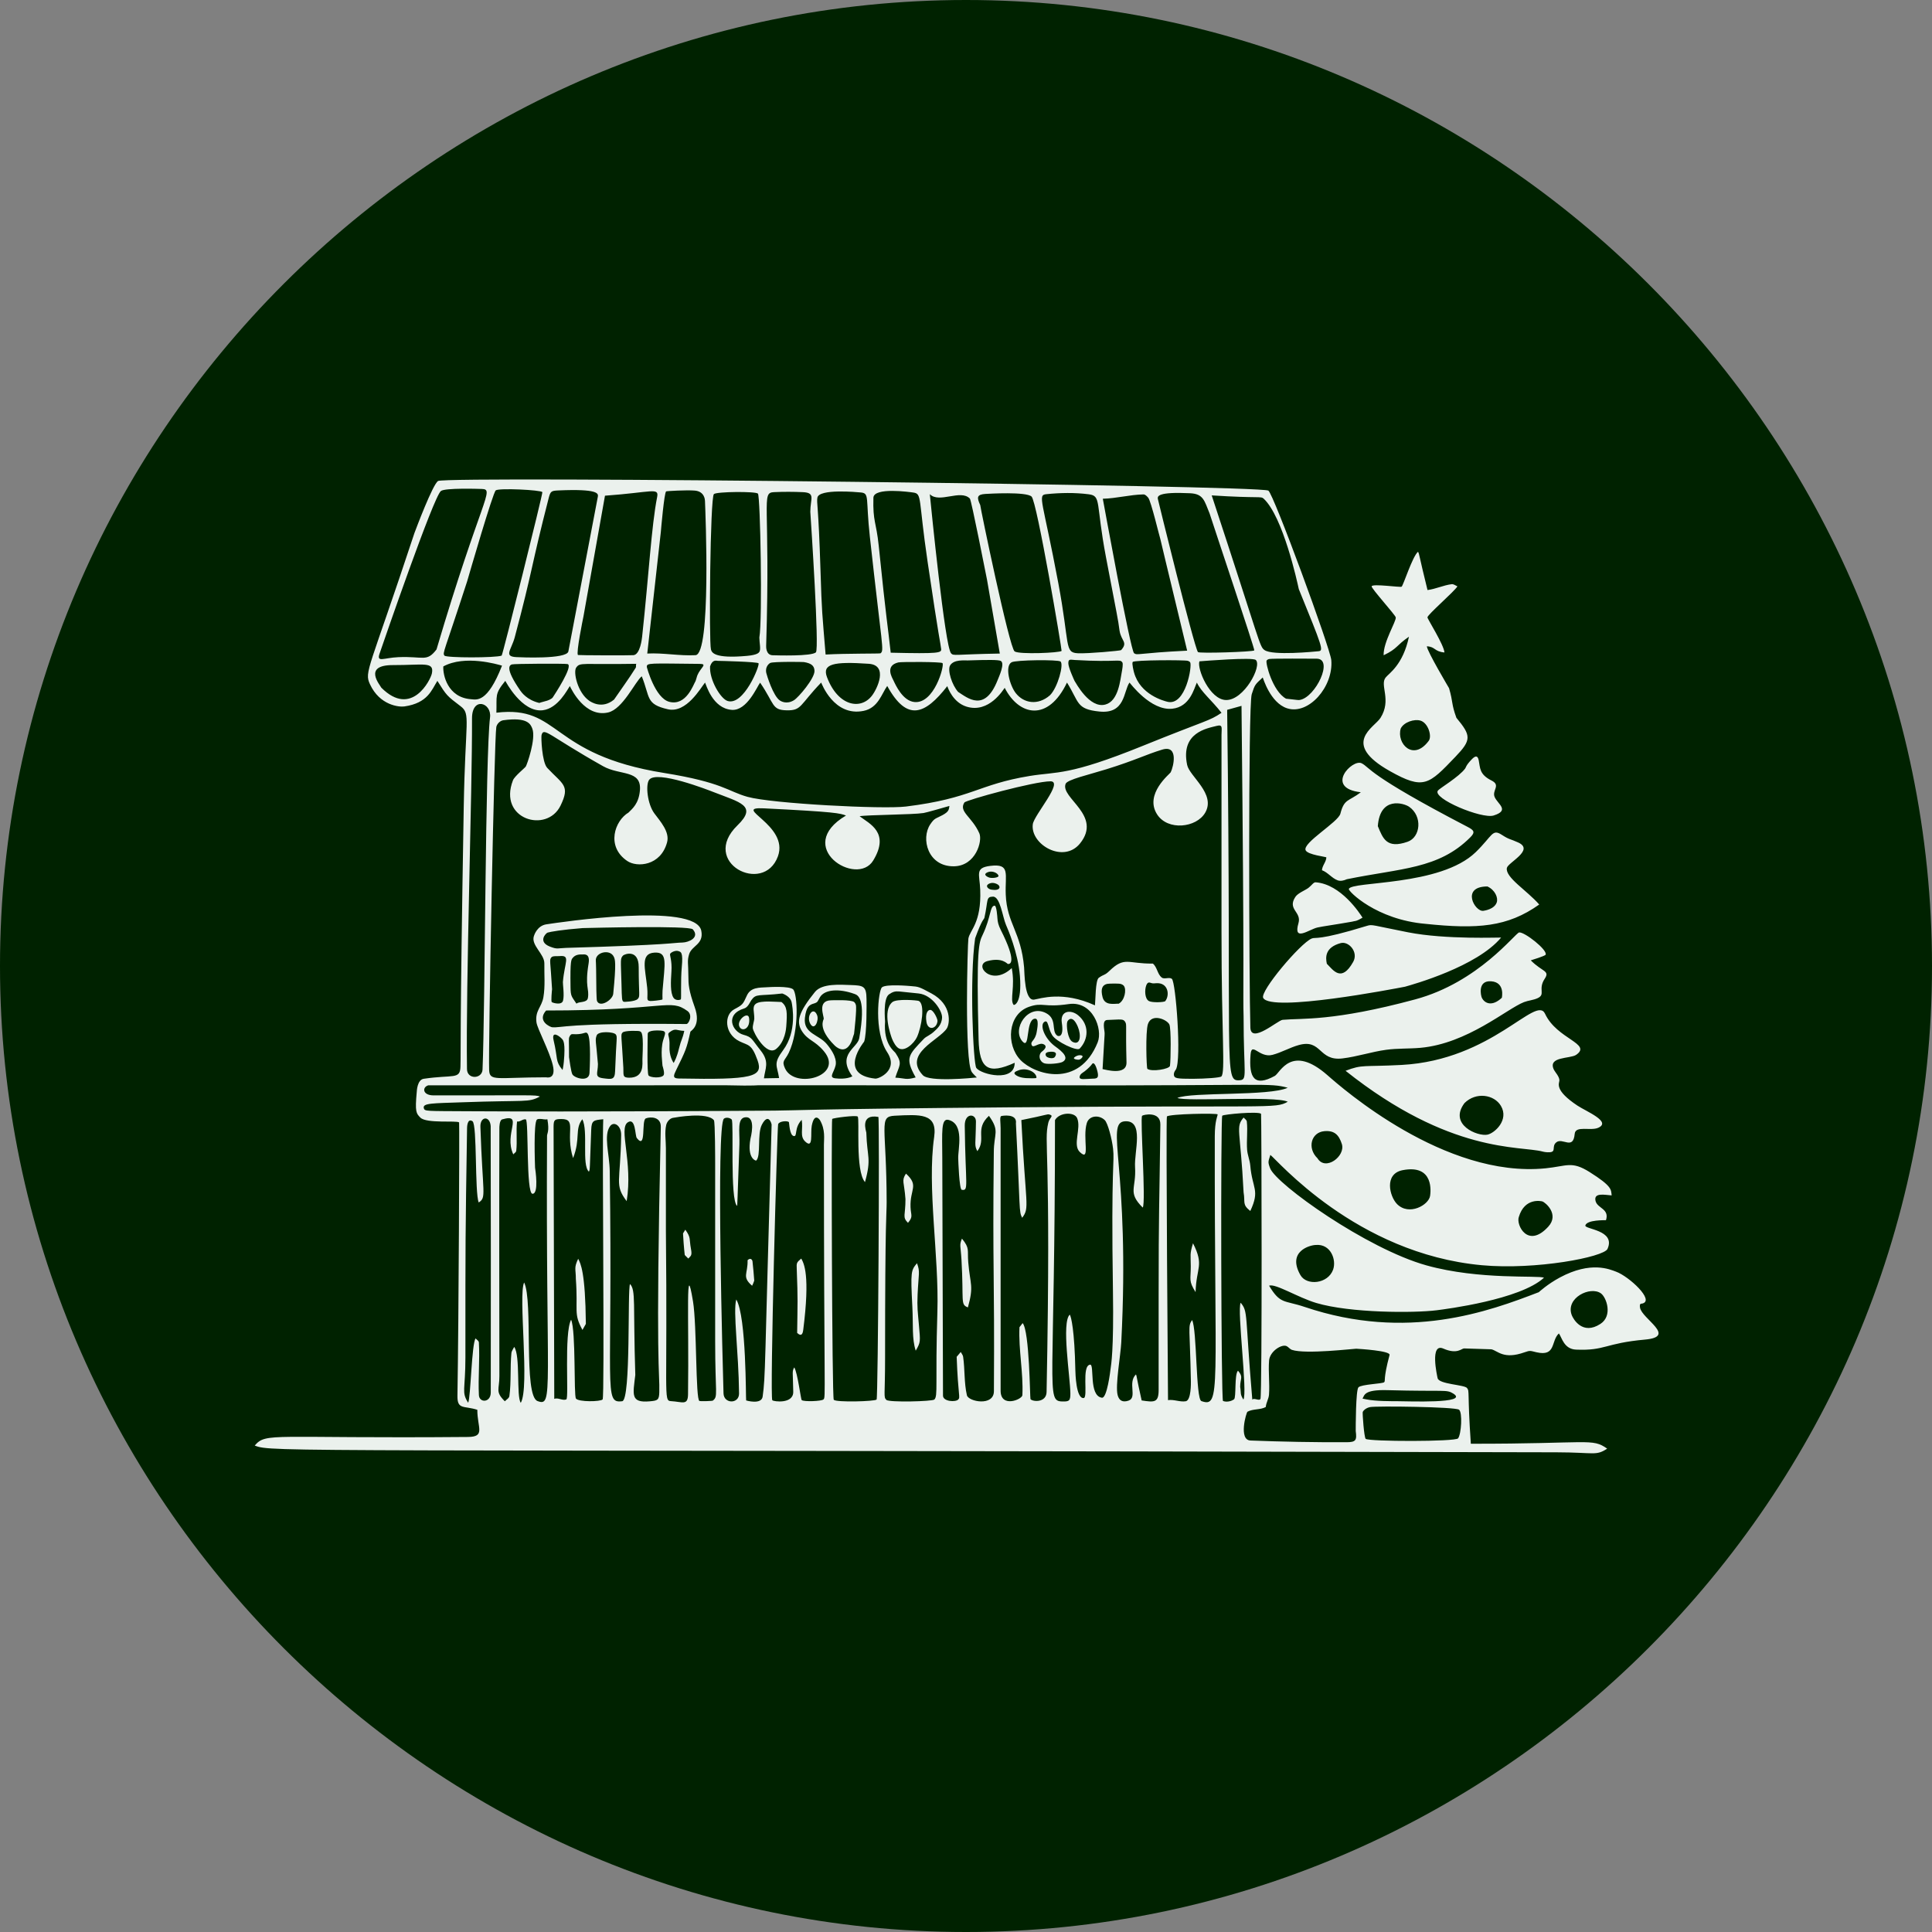 <svg xmlns="http://www.w3.org/2000/svg" xmlns:xlink="http://www.w3.org/1999/xlink" width="500" zoomAndPan="magnify" viewBox="0 0 375 375" height="500" preserveAspectRatio="xMidYMid meet"><rect x="0" y="0" width="375" height="375" fill="#808080" stroke="none"/><defs><clipPath id="8dad11be45"><path d="M 49.441 93 L 322 93 L 322 282.863 L 49.441 282.863 Z M 49.441 93 " clip-rule="nonzero"></path></clipPath></defs><path fill="#002200" d="M 375 187.5 C 375 290.625 290.625 375 187.5 375 C 84.375 375 0 290.625 0 187.5 C 0 84.375 84.375 0 187.5 0 C 290.625 0 375 84.375 375 187.5 Z M 375 187.5 " fill-opacity="1" fill-rule="nonzero"></path><g clip-path="url(#8dad11be45)"><path fill="#ebf1ed" d="M 82.246 209.391 C 88 208.539 89.312 209.594 89.375 207.02 C 89.48 202.988 89.219 203.023 90.012 156.617 C 90.301 139.715 91.41 138.609 89.41 137.086 C 86.719 135.039 86.699 135.027 84.895 132.156 C 83.777 133.918 83.043 136.465 78.48 137.121 C 77.492 137.262 73.711 136.934 71.809 132.809 C 70.66 130.328 71.613 130.211 80.441 103.465 C 80.754 102.633 83.98 94.027 85.031 93.359 C 86.609 92.359 244.469 94.168 246.188 95.227 C 247.188 95.844 258.207 125.832 258.402 128.121 C 258.848 133.305 253.973 138.852 249.805 137.473 C 246.535 136.391 245.16 131.578 245.094 131.496 C 243.617 132.875 243.578 132.816 242.961 134.746 C 242.246 137 242.445 191.227 242.695 199.449 C 242.793 202.688 248.031 198.035 248.945 197.949 C 252.738 197.594 258.676 198.297 274.691 193.98 C 286.988 190.668 294.105 181.098 294.867 180.988 C 295.879 180.84 300.387 184.363 300.012 185.301 C 299.91 185.555 297.355 186.328 297.121 186.402 C 299.371 188.676 300.895 188.367 299.82 189.988 C 298.457 192.055 300.078 193.004 298.43 193.754 C 297.602 194.133 296.652 194.184 295.801 194.512 C 292.473 195.805 284.828 202.566 275.691 203.383 C 273.492 203.578 271.266 203.465 269.074 203.762 C 266.207 204.152 263.43 205.098 260.559 205.441 C 255.895 205.996 256.57 201.598 252.094 202.844 C 250.344 203.328 248.746 204.285 246.988 204.746 C 244.41 205.418 242.941 202.082 242.734 204.699 C 242.371 209.219 243.457 211.016 247.438 208.832 C 248.469 208.266 250.633 202.52 257.684 208.719 C 260.445 211.148 280.426 228.727 299.977 226.77 C 304.148 226.352 305.035 225.297 308.516 227.48 C 312.957 230.27 312.699 230.914 312.82 232.027 C 311.48 231.93 309.285 231.422 309.695 233.109 C 310.051 234.57 312.438 234.598 311.719 236.84 C 311.535 236.844 308.031 236.746 307.715 237.852 C 307.496 238.617 313.676 238.719 312.016 242.414 C 311.309 243.992 298.102 246.543 287.621 245.578 C 263.184 243.332 247.75 224.965 246.574 224.168 C 246.188 225.477 246.031 225.469 246.539 226.781 C 247.727 229.852 265.258 242.371 276.871 245.609 C 287.195 248.488 298.688 247.488 299.684 248.008 C 295.043 252.273 280.598 254.102 278.871 254.32 C 274.473 254.875 262.098 254.871 255.496 252.91 C 251.914 251.844 247.566 249.082 246.328 249.547 C 248.516 253.207 249.234 252.324 253.262 253.684 C 273.176 260.395 289.008 254.539 298.68 250.812 C 298.684 250.809 300.355 249.25 302.797 247.945 C 308.801 244.734 312.43 246.367 313.691 246.836 C 316.184 247.754 321.254 252.418 318.766 253.02 C 318.559 253.07 318.188 252.918 318.324 253.801 C 318.668 255.984 325.566 259.449 319.309 260.012 C 311.457 260.719 311.629 262.199 305.918 261.961 C 303.543 261.863 303.164 259.602 302.578 258.82 C 300.996 260.273 302.07 263.359 298.219 262.473 C 297.027 262.195 297.027 262.082 295.914 262.48 C 291.832 263.934 290.738 262.195 289.484 261.898 L 284.168 261.73 C 283.688 261.73 282.844 262.941 280.148 261.758 C 277.488 260.594 278.938 267.051 279.043 267.508 C 279.309 268.688 284.219 268.766 284.742 269.406 C 285.289 270.078 284.793 270.164 285.488 280.23 C 308.633 280.254 308.969 279.082 311.953 281.18 C 309.746 282.625 309.566 281.91 302.086 281.891 C 53.008 281.297 52.852 281.926 49.441 280.578 C 51.719 277.969 52.453 279.238 90.828 278.914 C 94.285 278.883 92.641 277.125 92.648 273.641 C 90.004 272.801 88.742 273.672 88.789 270.895 C 89.035 256.398 89.199 217.949 89.113 217.863 C 88.711 217.441 82.777 218.125 81.594 216.926 C 80.793 216.117 80.523 215.852 80.895 211.902 C 80.906 211.781 80.977 209.578 82.246 209.391 Z M 199.281 209.266 C 201.125 209.336 201.195 209.27 201.18 209.117 C 201.105 208.129 199.363 207.168 197.773 207.719 C 196.98 207.996 196.555 208.262 197.25 208.727 C 197.988 209.215 199.113 209.262 199.281 209.266 Z M 137.824 129.352 C 137.676 132 139.879 135.625 141.211 136.055 C 144.352 137.062 147.512 129.168 147.234 128.746 C 147.035 128.445 139.746 128.273 139.34 128.273 C 139.109 128.277 138.289 127.902 137.824 129.352 Z M 227.234 149.902 C 227.793 148.773 228.785 144.531 225.586 145.5 C 222.363 146.477 220.488 147.527 214.758 149.309 C 211.336 150.375 207.156 151.312 206.836 152.141 C 205.766 154.895 214.066 158.25 209.617 163.73 C 206.418 167.672 199.953 163.91 200.465 159.988 C 200.699 158.195 206.543 151.652 203.895 151.652 C 200.793 151.648 187.488 155.285 187.184 155.77 C 186.035 157.57 188.676 158.535 190.09 161.75 C 190.738 163.23 189.395 168.09 185.156 168.148 C 180.082 168.219 178.703 162.762 180.566 160 C 181.422 158.723 181.617 158.938 182.961 158.203 C 184.234 157.508 184.168 157.102 184.285 156.434 C 183.051 156.785 179.883 157.703 179.266 157.805 C 177.188 158.137 168.352 158.152 166.848 158.43 C 168.73 159.875 172.805 161.582 169.488 167.027 C 166.301 172.266 153.887 164.402 164.207 158.293 C 163.008 157.852 162.305 157.594 148.285 156.898 C 141.789 156.578 153.215 160.082 150.996 166.207 C 148.23 173.824 135.734 167.387 143.148 160.195 C 147.09 156.371 143.637 155.75 138.48 153.734 C 137.535 153.363 127.395 149.391 125.988 151.379 C 125.273 152.387 125.676 156.074 127.004 157.871 C 128.176 159.449 130.027 161.469 129.48 163.496 C 128.23 168.109 123.621 168.391 121.754 167.121 C 117.562 164.277 119.336 159.289 121.996 157.715 C 122.758 156.949 123.98 155.992 124.207 153.43 C 124.57 149.367 120.352 150.574 117.055 148.719 C 106.457 142.754 105.562 141.051 105.113 142.68 C 105.008 143.059 105.184 147.941 106.219 149.047 C 109.242 152.273 110.723 152.426 108.797 156.375 C 106.137 161.828 96.621 159.039 99.566 151.453 C 99.871 150.668 101.828 149.102 102.047 148.793 C 102.277 148.469 104.059 143.414 103.332 141.457 C 103.004 140.574 102.422 139.141 97.688 139.801 C 97.062 139.887 96.445 140.504 96.332 141.125 C 95.945 143.23 94.773 203.137 94.941 207.68 C 95.027 209.961 96.367 209.109 106.016 209.105 C 106.02 209.105 108 209.629 107.289 206.703 C 106.613 203.938 104.281 199.645 104.125 198.43 C 103.832 196.148 105.137 195.508 105.473 193.562 C 105.844 191.41 105.621 189.195 105.66 187.012 C 105.691 185.16 103.039 183.492 103.625 181.699 C 103.707 181.445 104.285 179.68 106.051 179.41 C 108.43 179.051 135.027 175.031 136.121 180.668 C 136.637 183.328 134.262 183.512 133.754 185.23 C 133.352 186.59 133.609 186.867 133.617 189.555 C 133.617 191.012 133.684 192.266 134.828 195.441 C 136.168 199.152 134.035 200.098 134.008 200.242 C 133.277 203.574 133.07 203.961 131.27 207.641 C 130.734 208.734 130.496 209.312 131.715 209.336 C 146.18 209.617 148.176 209.016 147.051 205.84 C 145.883 202.555 145.266 202.973 143.512 202.105 C 140.57 200.652 140.523 196.973 142.504 195.91 C 144.16 195.02 144.188 194.965 144.965 193.242 C 145.707 191.59 147.41 191.711 148.883 191.621 C 149.289 191.594 153.195 191.352 153.941 192.031 C 154.773 192.797 155.203 199.945 153.098 204.348 C 152.352 205.898 151.664 205.84 152.375 207.383 C 154.277 211.488 163.969 208.855 159.906 204.027 C 158.121 201.906 156.871 202.027 155.664 200.156 C 154.465 198.301 155.055 196.418 158.176 192.543 C 159.559 190.824 163.172 191.133 165.109 191.195 C 167.605 191.277 168.16 191.402 168.191 193.918 C 168.203 194.582 168.281 200.691 167.723 202.191 C 167.711 202.215 162.461 208.582 169.898 209.359 C 170.555 209.426 174.504 207.727 172.199 204.227 C 169.562 200.223 170.488 192.254 171.184 191.645 C 171.961 190.957 176.543 191.379 176.797 191.398 C 178.309 191.52 178.344 191.504 180.801 192.828 C 184.828 194.996 184.371 198.68 183.781 199.609 C 182.328 201.891 175.219 204.504 179.121 208.695 C 180.395 210.066 188.766 209.223 189.602 209.137 C 189.273 208.789 188.898 208.477 188.625 208.082 C 187.172 205.969 187.809 183.074 187.961 182.18 C 188.246 180.516 190.508 179.164 190.262 172.715 C 190.145 169.648 189.18 168.441 192.215 168.066 C 196.191 167.574 195.055 169.637 195.215 173.641 C 195.438 179.266 198.172 180.824 198.777 187.77 C 198.871 188.84 198.824 194.309 200.727 194.023 C 201.922 193.844 206.23 192.27 212.531 195.137 C 212.648 194.195 212.602 190.262 213.277 189.785 C 214.297 189.066 214.41 189.352 215.324 188.465 C 218.289 185.586 218.859 187.086 223.77 187.031 C 224.602 187.695 224.645 189.062 225.473 189.73 C 225.992 190.145 226.914 189.594 227.449 189.984 C 228.219 190.543 229.359 205.688 228.242 207.59 C 228.242 207.59 227.734 208.176 227.867 208.742 C 227.992 209.281 228.398 209.402 231.48 209.395 C 233.984 209.387 236.832 209.18 237.066 208.938 C 237.871 208.113 237.094 201.16 237.094 180.895 L 237.094 142.645 C 237.094 141.32 237.414 140.566 236.145 140.898 C 234.336 141.371 229.102 142.148 230.422 148.469 C 230.883 150.695 236.039 154.086 233.934 157.734 C 232.234 160.68 226.656 161.309 224.582 158.055 C 222.078 154.121 227.078 150.211 227.234 149.902 Z M 107.156 192.012 C 107.133 192.211 106.91 194.348 107.109 194.512 C 107.273 194.648 109.035 195.195 109.285 194.219 C 109.566 193.137 109.223 191 109.258 190.598 C 109.582 186.723 110.809 185.363 108.59 185.578 C 108.16 185.617 107.309 185.512 107.047 185.797 C 106.574 186.316 106.84 186.418 107.156 192.012 Z M 255.727 224.828 C 257.273 227.387 261.211 224.395 260.449 222.047 C 259.879 220.277 259.008 219.391 257.062 219.559 C 254.492 219.777 253.668 222.844 255.727 224.828 Z M 132.82 200.09 C 131.309 200.066 131.145 199.441 129.945 200.371 C 129.375 200.812 130.043 200.984 129.949 203.02 C 129.855 204.961 130.609 206.094 130.758 206.32 C 130.941 205.941 131.344 205.371 131.812 203.434 C 132.227 201.727 132.445 201.801 132.82 200.09 Z M 143.066 234.062 C 141.652 232.941 142.473 217.746 142.02 217.293 C 141.664 216.938 140.918 216.824 140.52 217.129 C 138.953 218.32 140.312 266.184 140.434 270.449 C 140.492 272.527 143.469 272.539 143.449 270.473 C 143.371 262.375 142.246 254.527 142.91 252.227 C 144.898 255.52 144.742 271.719 144.828 271.816 C 144.852 271.848 147.812 272.699 148.031 271.07 C 148.594 266.852 148.379 266.844 149.77 218.301 C 149.773 218.117 149.152 215.895 147.887 218.285 C 146.918 220.117 147.766 224.363 146.773 225.27 C 146.723 225.316 144.961 224.902 145.66 221.043 C 145.695 220.848 146.789 216.805 144.785 216.855 C 142.984 216.902 143.605 219.668 143.52 222.09 C 143.117 233.645 143.121 233.977 143.066 234.062 Z M 146.398 248.57 C 146.262 249.012 146.121 249.285 145.984 249.562 C 143.949 247.805 145.172 247.309 145.105 244.621 C 145.105 244.559 145.602 244.133 145.906 244.492 C 145.977 244.578 146.039 244.68 146.055 244.789 C 146.207 246.047 146.297 247.309 146.398 248.57 Z M 150.352 215.57 C 155.027 215.535 155.473 215.281 195.672 214.934 C 247.223 214.488 247.453 215.262 249.953 213.844 C 247.422 212.652 230.164 213.867 228.527 213.109 C 231.285 211.914 246.391 212.797 249.945 211.133 C 246.305 210.137 246.234 210.766 202.781 210.66 C 199.414 210.652 174 210.648 147.453 210.652 C 146.941 210.609 146.941 210.801 141.047 210.652 C 141.027 210.652 83.148 210.656 83.113 210.664 C 81.91 211.039 82 212.609 84.156 212.613 C 103.781 212.633 103.812 212.48 104.801 212.836 C 102.457 214.059 102.344 213.496 89.762 213.953 C 84.012 214.16 82 214.086 82.258 215.09 C 82.422 215.727 82.695 215.641 90.609 215.691 C 113.742 215.832 145.574 215.605 150.352 215.57 Z M 128.262 103.301 C 128.062 105.184 128.051 105.172 125.633 126.852 C 128.75 126.684 131.879 127.34 134.996 127.168 C 138.051 127 136.934 99.621 136.836 97.223 C 136.824 97 136.758 95.391 134.867 95.223 C 133.301 95.086 129.383 95.309 129.293 95.379 C 128.918 95.688 128.316 102.664 128.262 103.301 Z M 167.895 229.445 C 165.965 227.246 166.898 217.227 166.48 216.727 C 166.219 216.414 161.742 216.977 161.527 217.191 C 161.328 217.391 161.492 271.344 161.832 271.699 C 162.348 272.227 169.789 272.02 170.148 271.652 C 170.438 271.355 170.754 216.836 170.488 216.793 C 166.836 216.16 168.145 219.617 168.152 219.836 C 168.293 224.727 169.191 224.738 167.895 229.445 Z M 130.324 188.574 C 130.195 190.594 130.082 192.688 130.727 193.664 C 131.098 194.23 131.926 194.145 132.156 193.969 C 132.266 193.883 132.098 190.219 132.332 187.719 C 132.613 184.773 132.141 184.797 131.773 184.637 C 131.125 184.355 130.16 184.891 130.07 185.152 C 129.965 185.461 130.465 186.418 130.324 188.574 Z M 74.012 133.477 C 79.914 139.379 83.578 131.914 83.824 130.734 C 84.32 128.336 82.238 129.109 76.273 129.094 C 70.328 129.082 73.812 133.004 74.012 133.477 Z M 90.664 112.863 C 86.191 126.66 85.863 126.676 86.262 127.25 C 86.582 127.711 96.27 127.703 97.371 127.254 C 97.559 127.18 105.406 95.715 105.273 95.52 C 104.988 95.094 96.832 94.695 96.223 95.184 C 95.66 95.637 91.078 111.438 90.664 112.863 Z M 160.25 127.043 C 164.301 126.816 170.801 126.898 170.914 126.805 C 171.648 126.18 171.234 125.957 168.84 104.199 C 168.004 96.605 168.824 95.754 167.07 95.586 C 166.395 95.523 158.934 94.816 158.656 96.605 C 158.477 97.73 158.855 97.723 159.262 110.84 C 159.512 118.973 159.582 118.906 160.25 127.043 Z M 129.25 238.844 C 129.586 270.895 128.738 271.867 130.211 271.957 C 132.492 272.09 133.52 272.879 133.547 270.613 C 133.746 255.266 133.047 243.734 134.516 252.625 C 135.277 257.242 134.992 271.73 135.766 271.926 C 136.141 272.02 138.266 271.934 138.359 271.859 C 139.43 271.012 138.812 270.711 138.812 260.336 L 138.812 226.055 C 138.812 225.363 138.812 217.738 138.57 217.434 C 137.254 215.785 131.234 216.863 130.609 216.977 C 129.988 217.09 129.453 217.742 129.312 218.355 C 128.977 219.816 129.25 221.355 129.25 222.855 Z M 133.594 244.285 C 132.934 243.621 132.918 243.629 132.906 243.562 C 132.785 242.625 132.566 239.742 132.574 239.449 C 132.574 239.379 132.586 239.383 133.02 238.68 C 134.168 240.281 133.746 240.449 134.113 242.391 C 134.375 243.754 134.082 243.746 133.594 244.285 Z M 265.078 279.277 C 265.625 279.82 282.539 279.855 283.02 279.18 C 283.648 278.285 283.887 274.199 283.207 273.629 C 282.52 273.059 267.195 272.875 265.941 273.113 C 265.043 273.285 264.555 273.879 264.504 274.09 C 264.438 274.379 264.766 278.965 265.078 279.277 Z M 106 196.137 C 104.148 198.234 106.879 199.363 107.152 199.387 C 109.234 199.543 109.207 198.535 133.238 198.762 C 133.676 198.766 134.543 197.031 133.426 196.227 C 129.961 193.734 129.465 196.137 106 196.137 Z M 249.625 135.617 C 251.992 135.875 251.984 135.91 252.289 135.859 C 255.348 135.352 258.934 127.875 255.566 127.852 C 254.824 127.848 246.762 127.789 246.305 127.918 C 246.133 127.969 245.953 128.062 245.852 128.211 C 245.586 128.617 246.984 134.168 249.625 135.617 Z M 214.008 207.512 C 214.457 207.57 218.723 208.883 218.652 206.191 C 218.465 199.027 218.727 198.977 218.434 198.418 C 218.043 197.672 217.559 197.898 214.918 197.977 C 213.836 198.008 214.395 199.914 214.406 200.523 C 214.418 201.082 214.359 201.078 214.008 207.512 Z M 310.754 251.055 C 308.695 249.551 303.797 251.926 305.082 255.281 C 305.367 256.023 307.176 259.238 310.652 256.961 C 313.074 255.375 311.805 251.824 310.754 251.055 Z M 119.191 135.785 C 120.59 133.727 122.074 131.727 123.387 129.617 C 123.527 129.395 123.371 129.066 123.508 128.844 C 112.93 129.023 112.609 128.496 111.84 129.578 C 111.227 130.445 112.109 134.457 114.363 136.012 C 114.684 136.23 116.848 137.723 119.191 135.785 Z M 181.32 220.68 C 181.984 216.016 178.551 216.32 173.648 216.562 C 170.461 216.723 172.086 218.465 172.098 233.375 C 172.102 235.793 171.793 235.773 171.793 263.578 C 171.793 271.008 171.453 271.109 172.039 271.715 C 172.551 272.238 181.004 272.02 181.359 271.648 C 182.094 270.895 181.512 268.82 181.945 254.645 C 182.285 243.652 179.914 230.531 181.32 220.68 Z M 175.75 232.742 C 175.508 229.348 174.926 229.215 175.848 227.797 C 178.434 230.16 176.598 230.785 176.734 234.297 C 176.797 235.93 177.293 236.102 176.238 237.352 C 175.082 236.195 175.766 235.934 175.75 232.742 Z M 178.105 251.262 C 177.988 253.781 178.145 254.652 178.367 257.246 C 178.641 260.402 178.715 260.488 177.742 262.168 C 176.977 259.797 177.273 257.277 177.086 253.648 C 176.727 246.727 176.832 246.59 177.988 245.188 C 178.625 246.93 178.301 247.047 178.105 251.262 Z M 134.473 180.383 C 133.793 179.617 114.801 180.098 113.09 180.141 C 109.016 180.457 106.797 180.859 106.285 181.02 C 105.965 181.121 104.332 182.785 106.73 183.73 C 108.219 184.316 108.254 184.031 109.867 183.984 C 130.438 183.391 130.418 182.992 132.48 182.945 C 133.629 182.918 135.902 182.004 134.473 180.383 Z M 157.281 99.34 C 157.281 96.801 158.348 95.645 155.844 95.527 C 153.977 95.441 152.105 95.438 150.242 95.523 C 147.641 95.645 149.578 97.312 148.711 125.336 C 148.703 125.516 148.652 127.141 149.957 127.184 C 150.629 127.203 157.574 127.43 158.371 126.609 C 159.047 125.914 157.426 101.52 157.281 99.34 Z M 197.188 218.066 C 197.484 216.031 194.449 216.586 194.34 216.629 C 194 216.766 194.219 217.902 194.219 219 L 194.219 269.93 C 194.219 273.352 198.406 271.637 198.445 270.801 C 198.648 266.402 197.676 262.008 197.879 257.609 L 198.496 256.816 C 199.832 258.359 199.906 271.449 200.016 271.574 C 200.457 272.094 203.102 272.301 203.141 270.172 C 204.074 222.031 202.543 221.984 203.477 217.91 C 203.711 216.902 204.648 216.598 203.684 216.324 C 203.258 216.203 203.293 216.402 198.242 217.41 C 199.066 234.066 199.914 234.359 198.406 236.371 C 197.738 235.121 198.055 235.062 197.188 218.066 Z M 255.395 241.648 C 254.32 241.656 249.746 242.844 252.414 247.5 C 253.613 249.598 257.742 249.234 258.754 246.438 C 259.445 244.52 258.277 241.387 255.395 241.648 Z M 151.035 218.215 C 150.855 218.812 149.391 271.324 149.906 271.789 C 150.215 272.066 154.004 272.539 153.969 270.152 C 153.91 266.25 153.699 266.242 154.164 265.406 C 154.828 266.496 155.43 271.582 155.609 271.754 C 155.969 272.098 159.465 271.992 159.84 271.625 C 160.312 271.16 159.926 271.016 159.922 222.199 C 159.922 221.039 160.23 219.301 159.164 217.438 C 159.086 217.305 158.074 215.859 157.562 218.504 C 157.281 219.945 157.922 223.117 156.285 221.566 C 155.191 220.527 155.918 219.188 155.609 217.359 C 154.082 218.957 154.844 220.668 154.055 220.504 C 153.227 220.332 153.191 217.875 153.129 217.809 C 152.828 217.484 151.219 217.613 151.035 218.215 Z M 154.727 258.715 C 154.805 252.52 154.879 252.539 154.648 246.336 C 154.602 245.137 154.59 245.066 155.52 244.285 C 156.055 245.254 157.266 247.438 155.906 258.141 C 155.785 259.113 155.438 259.387 154.727 258.715 Z M 192.422 172.68 C 194.152 172.961 194.25 172.109 193.734 171.727 C 193.602 171.629 192.602 171.012 191.746 171.672 C 191.301 172.016 191.797 172.578 192.422 172.68 Z M 113.254 119.625 C 113.133 120.219 111.793 126.746 112.18 127.137 C 112.234 127.195 122.215 127.238 122.957 127.168 C 124.258 127.047 124.598 123.934 124.633 123.621 C 125.949 111.457 126.441 102.098 127.551 96.469 C 127.926 94.555 126.52 95.559 117.426 96.215 Z M 191.816 170.258 C 192.383 170.574 193.91 170.348 193.812 169.988 C 193.672 169.449 192.602 168.953 191.773 169.277 C 190.586 169.742 191.754 170.223 191.816 170.258 Z M 84.727 126.055 C 93.453 96.543 96.105 94.992 93.516 94.906 C 92.883 94.887 86.406 94.676 85.582 95.301 C 84.16 96.387 74.555 124.297 73.68 126.848 C 73.055 128.66 74.449 127.68 77.328 127.555 C 82.184 127.34 82.809 128.57 84.727 126.055 Z M 241.379 197.289 C 241.23 192.469 241.566 192.547 240.977 137.008 L 238.191 137.781 C 239.074 207.582 237.48 209.875 240.574 209.68 C 242.211 209.574 241.379 208.656 241.379 197.289 Z M 90.641 207.512 C 90.668 209.574 93.582 209.449 93.66 207.598 C 94.168 195.637 94.199 146.613 95.117 139.254 C 95.473 136.379 91.602 135.129 91.617 139.461 C 91.668 153.93 90.402 190.508 90.641 207.512 Z M 208.566 132.156 C 208.801 132.48 211.441 137.574 214.543 136.754 C 217.117 136.078 217.43 131.98 217.773 130.223 C 217.797 130.094 218.039 128.848 217.848 128.574 C 217.324 127.828 217.043 128.59 208.625 128.105 C 207.742 128.055 207.363 127.84 207.363 128.746 C 207.367 129.566 208.445 131.895 208.566 132.156 Z M 118.352 227.328 C 118.957 269.727 117.094 272.441 120.766 271.977 C 122.496 271.758 121.762 250.062 122.289 249.23 C 123.449 250.465 122.871 252.91 123.312 266.875 C 122.871 270.664 122.316 272.336 126.102 271.996 C 127.652 271.855 127.922 271.773 127.969 270.23 C 128.09 266.109 127.199 266.18 128.262 218.719 C 128.305 216.742 126.238 216.727 125.359 217.078 C 124.434 217.449 125.516 223.312 123.602 220.891 C 123.25 220.449 123.395 216.816 121.844 217.852 C 120.027 219.066 122.879 225.492 121.637 233.145 C 119.211 229.926 120.445 229.504 120.566 220.312 C 120.59 218.469 119.172 217.586 118.434 218.566 C 117.094 220.34 118.305 224.008 118.352 227.328 Z M 99.898 123.746 C 99.219 126.184 97.723 127.43 100.242 127.547 C 101.051 127.586 109.941 127.992 110.316 126.457 C 110.348 126.324 115.586 98.797 116.043 96.391 C 116.156 95.781 116.066 94.855 108.41 95.191 C 106.965 95.254 106.844 95.348 106.48 96.754 C 103.02 110.207 103.492 110.266 99.898 123.746 Z M 263.145 277.758 C 263.145 277.078 263.145 269.836 263.672 269.281 C 264.234 268.688 268.367 268.59 268.664 268.289 C 268.969 267.984 268.422 267.812 269.711 263.004 C 269.934 262.172 263.766 261.816 263.242 261.785 C 262.875 261.766 253.395 262.902 250.773 262.012 C 250.387 261.883 250.133 261.504 249.777 261.305 C 248.84 260.781 246.457 262.277 246.324 264.105 C 246.16 266.301 246.469 268.508 246.312 270.699 C 246.254 271.523 245.746 272.273 245.688 273.098 C 244.617 273.691 243.203 273.422 242.133 274.016 C 241.906 274.141 240.34 279.508 242.719 279.602 C 248.934 279.844 255.152 279.961 261.371 279.934 C 263.184 279.926 263.387 279.551 263.145 277.758 Z M 135.023 132.156 C 135.164 131.793 135.227 131.402 135.375 131.039 C 135.961 129.609 137.395 128.875 135.852 128.859 C 126.027 128.766 125.527 128.629 125.547 129.453 C 125.547 129.512 127.141 135.527 129.926 136.227 C 133.211 137.051 134.574 132.898 135.023 132.156 Z M 128.59 206.855 C 128.59 206.434 128.16 203.957 128.703 201.957 C 129.043 200.719 129.535 200.129 128.254 200.035 C 128.047 200.02 125.742 199.855 125.727 200.664 C 125.711 201.309 125.562 208.215 125.871 208.73 C 126.137 209.168 128.324 209.34 128.793 208.715 C 129.074 208.34 128.637 206.996 128.59 206.855 Z M 207.438 194.891 C 202.547 195.609 202.43 194.48 199.727 195.422 C 195.57 196.867 195.242 202.793 198.074 205.746 C 200.816 208.605 209.426 211.348 213.059 202.32 C 214.098 199.734 212.07 194.211 207.438 194.891 Z M 201.23 200.254 C 201.312 199.738 201.777 197.574 200.828 197.73 C 199.016 198.023 199.973 203.828 198.461 202.141 C 196.332 199.762 199.512 194.789 203.035 196.645 C 205.27 197.82 203.988 200.109 205.199 201.012 C 205.371 201.137 206.555 201.512 206.098 198.531 C 205.73 196.137 207.848 195.914 209.234 197.043 C 211.52 198.91 211.266 201.754 209.559 203.543 C 209.039 204.094 205.008 202.184 204.234 200.938 C 203.363 199.539 203.508 197.793 202.688 198.363 C 201.793 198.984 202.715 201.445 204.609 202.953 C 205.16 203.395 207.949 205.141 206.262 206.105 C 205.695 206.43 203.395 206.625 202.723 206.395 C 201.742 206.059 201.48 204.82 202.145 204.195 C 202.324 204.031 203.516 203.215 202.621 202.719 C 201.68 202.199 200.551 203.609 200.25 202.844 C 199.934 202.035 200.934 202.105 201.23 200.254 Z M 204.746 205.148 C 204.777 205.09 205.562 204.066 203.922 204.141 C 202.484 204.207 203.016 204.992 203.137 205.09 C 203.547 205.434 204.531 205.527 204.746 205.148 Z M 207.152 198.344 C 206.949 198.957 207.195 201.723 208.188 202.227 C 209.707 202.996 209.906 200.926 209.199 199.27 C 208.18 196.891 207.289 197.938 207.152 198.344 Z M 209.266 205.691 C 209.203 205.688 207.887 205.605 208.723 205.09 C 209.488 204.617 210.145 204.852 210.133 205.047 C 210.117 205.27 209.711 205.719 209.266 205.691 Z M 224.734 96.824 C 224.758 96.98 231.73 125.414 232.516 126.562 C 232.727 126.871 243.27 126.523 243.457 126.242 C 243.594 126.039 235.723 102.605 234.785 99.672 C 233.762 97.195 233.605 95.863 231 95.738 C 224.703 95.434 224.652 96.324 224.734 96.824 Z M 225.219 104.617 C 225.109 104.391 223.398 97.195 222.867 96.602 C 222.613 96.32 222.305 95.953 221.926 95.965 C 219.289 96.023 216.695 96.742 214.055 96.805 C 214.18 97.449 219.418 126.312 220.129 126.797 C 220.812 127.258 220.848 126.762 230.426 126.293 C 225.633 106.344 225.613 106.359 225.219 104.617 Z M 97.441 129.203 C 96.566 128.945 90.227 127.07 86.047 129.352 C 85.941 130.988 86.879 135.375 91.402 135.715 C 92.48 135.793 94.578 136.551 97.441 129.203 Z M 117.09 217.242 C 115.23 217.426 114.824 217.441 114.754 219.301 C 114.449 227.023 114.551 227.043 114.297 227.414 C 112.875 226.125 114.207 219.5 113.031 217.242 C 111.5 219.18 112.727 221.012 111.234 224.785 C 109.656 219.789 112.07 217.184 108.941 217.203 C 107.629 217.211 107.461 217.371 107.449 218.688 L 107.582 271.516 C 108.305 271.211 109.203 271.926 109.922 271.621 C 110.457 271.398 109.453 258.789 110.852 256.156 C 111.812 258.352 111.336 270.879 111.797 271.465 C 112.332 272.141 116.508 272.082 116.969 271.633 C 117.387 271.23 116.848 222.117 117.09 217.242 Z M 111.773 248.242 C 111.773 246.234 111.359 246.16 112.223 244.328 C 112.699 245.223 113.613 246.934 113.715 256.902 C 113.719 257.004 113.707 256.977 113.055 258.137 C 111.258 254.848 112.234 254.605 111.773 248.242 Z M 214.859 190.98 C 213.953 191.207 213.598 191.953 214.004 193.535 C 214.449 195.262 216.25 194.789 217.141 194.816 C 218.316 194.184 218.676 192.086 218.156 191.375 C 218.109 191.312 217.887 191.008 217.27 190.938 C 216.969 190.902 215.234 190.887 214.859 190.98 Z M 216.023 250.664 C 215.641 225.762 216.359 225.75 216.047 222.977 C 215.832 221.062 215.031 217.984 214.426 217.406 C 213.312 216.34 211.406 216.52 210.953 217.977 C 210.062 220.863 211.742 225.672 209.59 223.605 C 208.133 222.211 209.922 219.016 209.07 217.027 C 208.543 215.785 205.66 215.871 204.773 217.406 C 204.773 269.844 202.941 271.934 206.176 272.023 C 207.547 272.062 207.766 271.879 207.758 270.461 C 207.734 267.328 205.992 256.621 207.648 255.168 C 207.914 255.586 208.57 258.207 208.727 266.004 C 208.738 266.453 208.84 271.496 210.332 271.363 C 211.262 271.281 209.867 265.094 211.586 264.879 C 212.492 264.766 211.273 270.926 213.879 271.297 C 214.875 271.438 215.516 266.105 215.57 265.637 C 215.66 264.891 216.199 262.25 216.023 250.664 Z M 103.855 226.641 C 103.918 227.043 104.621 231.738 103.355 231.711 C 102.082 231.684 102.645 217.406 102.059 217.27 C 101.492 217.141 100.93 217.812 100.359 217.68 C 100.145 219.562 100.418 221.48 100.203 223.367 C 100.168 223.664 99.824 223.836 99.629 224.062 C 97.723 220.012 101.758 216.031 97.469 217.273 C 96.93 217.43 96.926 218.828 96.926 218.973 C 96.879 235.012 96.914 251.055 96.93 267.098 C 96.934 269.762 96.078 270.105 97.988 271.988 C 98.293 271.652 98.809 271.414 98.871 270.969 C 99.246 268.215 98.992 265.41 99.262 262.645 C 99.305 262.207 99.617 261.836 99.801 261.434 C 101.043 263.102 100.191 271.066 101.082 272.289 C 102.848 269.285 100.551 251.355 101.734 248.926 C 103.512 252.527 101.555 270.906 104.336 271.945 C 107.523 273.137 105.914 270.031 106.18 220.469 C 106.184 219.957 106.668 219.594 106.246 217.242 C 105.789 217.375 105.301 217.168 104.828 217.184 C 104.621 217.188 104.379 217.176 104.223 217.309 C 103.535 217.887 103.828 225.895 103.855 226.641 Z M 252.098 114.348 C 251.777 112.875 249.047 100.359 245.297 96.805 C 244.707 96.25 244.598 96.762 235.191 96.156 C 244.762 125.184 244.438 125.457 245.445 126.18 C 247.008 127.289 255.105 126.484 255.941 126.402 C 256.949 126.301 256.68 125.594 252.098 114.348 Z M 231.379 256.215 C 232.352 258.008 232.086 271.562 233.188 271.949 C 237.074 273.312 235.711 269.816 235.789 220.562 C 235.793 217.461 236.359 216.594 236.344 216.309 C 236.324 216.031 226.941 216.203 226.496 216.711 C 226.277 216.961 226.711 271.703 226.711 271.766 C 227.844 271.582 229.016 272.168 230.148 271.984 C 231.219 271.809 231.156 268.41 231.152 268.09 C 230.957 257.586 230.516 257.48 231.379 256.215 Z M 232.062 250.797 C 230.668 248.582 231.137 248.426 231.129 245.789 C 231.125 243.516 230.898 243.496 231.562 241.316 C 233.773 245.676 232.203 245.93 232.062 250.797 Z M 124.125 200.148 C 123.895 200.066 121.219 199.996 120.836 200.418 C 120.43 200.859 120.648 200.941 120.992 207.242 C 121.066 208.598 120.746 209.172 122.105 209.184 C 125.145 209.211 124.656 206.363 124.695 205.59 C 124.926 200.57 124.621 200.316 124.125 200.148 Z M 265.23 271.621 C 267.094 271.996 270.125 271.965 271.035 271.969 C 273.324 271.977 285.203 272.477 282.105 270.508 C 280.73 269.637 280.586 270.137 269.262 269.828 C 264.68 269.703 264.859 270.836 264.465 271.469 Z M 294.805 236.207 C 294.227 237.734 296.547 242.449 300.523 238.09 C 302.703 235.699 299.977 233.391 299.363 233.195 C 299.215 233.148 295.945 232.371 294.805 236.207 Z M 222.703 207.461 C 223.516 208.082 227.016 207.52 227.094 206.863 C 227.254 205.574 227.332 199.625 226.973 198.852 C 226.52 197.887 223.535 196.605 222.812 198.77 C 222.312 200.273 222.531 207.332 222.703 207.461 Z M 111.18 185.91 C 110.891 186.27 110.656 186.273 110.738 191.598 C 110.766 193.375 110.918 193.355 111.895 194.816 C 112.309 194.336 113.945 194.723 114.113 193.699 C 114.418 191.863 113.488 191.602 114.246 187.008 C 114.574 184.992 113.355 185.266 113.051 185.258 C 112.496 185.246 111.703 185.262 111.18 185.91 Z M 272.215 227.137 C 268.609 227.871 269.723 232.242 271.164 233.707 C 273.492 236.062 277.332 233.891 277.582 232.105 C 277.664 231.527 278.461 225.902 272.215 227.137 Z M 147.391 123.746 C 148.02 120.238 147.582 96.273 147.113 95.809 C 146.652 95.348 139.07 95.418 138.566 95.902 C 137.836 96.602 137.59 124.613 137.996 126.055 C 138.148 126.602 138.516 127.895 144.992 127.305 C 146.961 127.125 147.258 126.715 147.375 126.555 C 147.73 126.07 147.391 124.746 147.391 123.746 Z M 110.453 205.203 C 110.488 205.477 110.84 208.129 111.109 208.551 C 111.586 209.293 114.324 210.082 114.422 208.281 C 114.453 207.672 114.766 201.711 114.078 200.66 C 113.715 200.105 113.547 200.73 111.781 200.746 C 111.039 200.754 110.871 200.551 110.547 201.203 C 110.336 201.625 110.453 201.648 110.453 205.203 Z M 240.719 269.184 C 240.934 270.473 240.641 270.527 241.34 271.656 C 242.188 270.402 240.078 254.301 240.812 252.859 C 242.285 254.625 241.637 254.902 243.074 271.699 C 243.297 271.219 244.43 272.004 244.652 271.523 C 245 270.766 244.871 216.293 244.77 216.188 C 244.266 215.672 237.504 216.277 237.238 216.559 C 236.906 216.922 237.008 271.789 237.383 271.93 C 238.059 272.184 238.938 272.023 239.523 271.605 C 239.992 271.27 239.555 266.734 240.297 266.051 C 241.387 267.328 240.719 267.488 240.719 269.184 Z M 241.379 231.422 C 240.758 219.117 239.777 218.805 241.383 216.914 C 241.598 217.168 241.973 217.363 242.008 217.699 C 242.207 219.52 241.926 221.363 242.066 223.188 C 242.148 224.215 242.586 225.188 242.676 226.215 C 243.059 230.758 244.609 230.93 242.684 235.051 C 241.066 233.77 241.723 233.422 241.379 231.422 Z M 222.488 191.262 C 222.16 192.102 222.168 193.871 223.02 194.312 C 223.672 194.648 225.988 194.555 226.18 194.312 C 227.09 193.152 226.77 190.656 224.375 190.844 C 223.781 190.891 223.781 190.91 223.215 190.73 C 222.719 190.574 222.531 191.156 222.488 191.262 Z M 125.621 191.707 C 125.828 193.738 125.309 194.199 126.215 194.293 C 126.5 194.324 128.301 194.137 128.59 193.992 C 128.59 193.426 128.555 192.855 128.598 192.289 C 129.023 186.961 129.668 184.742 127.031 184.902 C 124.227 185.07 125.242 187.969 125.621 191.707 Z M 121.09 194.449 C 121.168 194.477 123.219 194.418 123.75 193.926 C 124.312 193.402 123.973 193.254 123.973 187.727 C 123.973 184.125 121.18 185.195 120.926 185.473 C 120.367 186.09 120.5 186.203 120.633 191.066 C 120.707 193.883 120.684 194.316 121.09 194.449 Z M 115.875 194.281 C 116.445 195.664 118.91 194.082 119.027 192.906 C 119.641 186.785 119.383 186.23 119.141 185.711 C 118.434 184.203 115.77 184.773 115.652 186.254 C 115.629 186.566 115.711 186.562 115.73 190.168 C 115.73 190.496 115.746 193.973 115.875 194.281 Z M 191.582 112.535 C 191.332 111.27 188.535 97.059 188.254 96.773 C 186.422 94.914 182.309 97.773 180.477 95.918 C 180.723 98.398 183.41 125.434 184.594 126.801 C 185.094 127.371 185.227 127.004 194.062 126.855 Z M 169.238 135.039 C 170.27 133.711 172.465 129.105 168.625 128.84 C 161.742 128.367 159.551 128.875 160.52 131.438 C 162.664 137.098 167.062 137.855 169.238 135.039 Z M 172.887 126.688 C 182.375 126.914 182.766 126.727 182.676 125.945 C 182.516 124.59 182.348 124.645 180.051 109.07 C 178.223 96.691 179.004 95.848 177.273 95.602 C 176.652 95.516 169.586 94.504 169.527 96.617 C 169.402 101.324 170.078 101.25 170.559 105.918 C 172.098 120.891 172.25 120.867 172.887 126.688 Z M 116.059 206.523 C 116.059 208.293 115.301 209.059 117.043 209.285 C 118.738 209.508 119.332 209.613 119.391 207.91 C 119.625 201.352 119.883 201.277 119.523 200.789 C 119.137 200.258 116.133 200.078 115.812 200.977 C 115.461 201.957 115.695 201.977 116.059 206.523 Z M 162.129 209.301 C 164.195 209.547 165.207 209.035 165.445 208.914 C 162.359 204.609 166.441 203.441 166.777 201.523 C 168.148 193.746 166.508 193.156 165.855 192.922 C 162.922 191.863 160.078 191.992 159.137 193.582 C 158.676 194.348 158.805 194.539 157.941 194.793 C 157.207 195.008 156.48 195.316 156.23 197.578 C 155.895 200.645 158.918 200.777 160.473 202.645 C 162.57 205.16 162.262 206.477 162.18 206.828 C 161.863 208.184 160.785 209.141 162.129 209.301 Z M 165.773 200.672 C 165.555 201.223 165.445 201.816 165.184 202.352 C 163.953 204.863 162.16 203.082 161.977 202.898 C 158.66 199.605 159.863 197.945 159.883 197.77 C 159.945 197.195 158.582 194.273 161.246 194.16 C 161.613 194.145 165.285 193.992 165.824 194.52 C 165.965 194.66 166.066 194.844 166.121 195.035 C 166.336 195.781 165.824 200.223 165.773 200.672 Z M 157.273 198.707 C 156.434 197.199 157.883 195.199 158.605 197.066 C 158.996 198.07 158.094 200.176 157.273 198.707 Z M 195.262 179.512 C 194.598 177.988 194.145 174 192.727 174.035 C 191.324 174.074 191.832 174.75 191.078 178.125 C 191.004 178.469 190.672 178.266 189.273 182.121 C 188.164 189.699 188.895 206.484 189.508 207.297 C 190.488 208.594 196.977 210.125 196.949 206.285 C 191.773 208.617 190.102 207.477 189.945 201.781 C 189.473 184.082 190.02 182.941 190.719 181.473 C 192.387 177.984 192.109 175.805 193.066 175.793 C 193.441 175.789 193.586 178.035 193.598 178.234 C 193.641 178.922 193.77 179.547 194.254 180.508 C 197.367 186.68 196.152 187.18 195.621 187.102 C 195.496 187.086 194.551 185.766 191.645 186.547 C 188.895 187.289 192.469 191.586 196.379 187.906 C 197.086 191.555 195.969 193.969 196.727 195.031 C 196.812 195.152 198.398 194.922 197.965 189.441 C 197.602 184.875 195.59 180.266 195.262 179.512 Z M 291.508 193.664 C 291.508 193.605 292.176 190.672 289.441 190.469 C 286.738 190.27 287.441 193.285 287.621 193.656 C 288.137 194.738 289.586 195.469 291.508 193.664 Z M 220.109 130.508 C 221.305 134.867 225.914 136.039 226.582 136.211 C 230.16 137.121 231.438 129.141 231.008 128.555 C 230.898 128.41 230.727 128.316 230.555 128.266 C 229.945 128.082 220.133 128.098 219.859 128.488 C 219.656 128.777 220.066 130.348 220.109 130.508 Z M 109.441 206.082 C 109.77 202.457 109.348 201.957 109.117 201.691 C 108.633 201.121 106.977 199.91 107.461 201.945 C 108.336 205.625 107.723 205.898 109.191 207.684 C 109.195 207.664 109.359 207.008 109.441 206.082 Z M 183.035 270.914 C 183.074 272.047 185.473 272.184 185.992 271.648 C 186.453 271.172 185.973 271.09 185.688 263.359 L 186.48 262.422 C 186.641 262.73 186.898 263.012 186.945 263.355 C 187.301 265.832 187.113 268.387 187.676 270.82 C 187.965 272.055 192.898 273.027 192.918 270.043 C 193.062 246.785 192.637 246.863 192.898 223.672 C 192.898 219.938 194.129 219.621 191.953 216.582 C 189.129 219.199 191.496 221.043 189.703 223.441 C 189.07 222.25 189.387 222.191 189.43 217.68 C 189.445 216.121 187.227 215.934 187.258 218.508 C 187.387 230.133 188.098 231.188 186.676 230.938 C 186.188 230.852 186.004 225.324 185.988 224.832 C 185.93 223.059 187.234 218.184 184.121 217.375 C 182.609 216.98 182.883 219.785 182.898 224.789 Z M 187.871 253.766 C 186.359 253.203 187.082 252.613 186.625 244.551 C 186.465 241.758 186.168 241.723 186.715 240.41 C 188.277 242.336 187.734 242.559 187.938 245.004 C 188.305 249.43 189.055 249.488 187.871 253.766 Z M 217.305 122.426 C 216.977 119.941 216.918 119.973 214.676 108.184 C 212.645 97.531 213.824 96.258 211.312 95.938 C 208.59 95.59 205.805 95.641 203.074 95.922 C 201.344 96.102 202.395 97.074 205.414 113.16 C 207.68 125.227 206.551 126.668 209.215 126.797 C 211.145 126.891 217.508 126.309 217.609 126.188 C 218.984 124.629 217.645 124.484 217.305 122.426 Z M 219.039 271.863 C 220.816 271.266 218.812 268.371 220.496 266.77 C 220.664 267.145 220.543 267.137 221.594 271.824 C 224.047 272.195 224.891 272.289 224.891 269.789 L 224.891 251.598 C 224.891 234.926 225.02 234.996 225.227 218.27 C 225.258 215.586 221.855 216.375 221.684 216.57 C 221.266 217.039 222.461 233.453 221.805 234.391 C 218.793 231.387 220.578 230.746 220.312 226.508 C 220.125 223.52 222.145 217.414 218.359 217.641 C 214.395 217.879 219.387 226.535 217.637 260.562 C 217.508 263.078 216.449 268.898 216.93 270.777 C 217.227 271.934 217.988 272.219 219.039 271.863 Z M 172.562 193 C 171.363 193.82 171.793 198.027 171.793 198.281 C 171.461 202.711 173.566 203.996 173.832 204.402 C 175.246 206.543 174.539 206.73 173.777 209.168 C 175.773 209.293 175.777 209.668 177.73 209.129 C 175.602 205.316 176.312 204.801 179.32 201.637 C 179.824 201.105 180.508 201.008 181.48 200.051 C 181.766 199.77 182.809 198.973 182.855 197.48 C 182.898 196.223 180.969 193.109 178.301 192.832 C 174.789 192.473 174.793 192.461 174.488 192.438 C 173.719 192.383 173.277 192.512 172.562 193 Z M 181.969 198.188 C 181.832 199.707 180.113 200.125 179.824 198.367 C 179.559 196.754 180.027 196.027 180.57 196.02 C 181.172 196.012 182.008 197.77 181.969 198.188 Z M 177.984 201.297 C 177.438 202.496 175.395 204.504 174.129 203.242 C 173.5 202.613 173.141 201.613 173.082 201.457 C 172.895 200.934 171.203 196.211 173.195 194.516 C 174.031 193.809 178.066 194.156 178.324 194.281 C 179.609 194.887 178.887 199.32 177.984 201.297 Z M 232.805 128.363 C 232.305 129.805 234.809 135.812 237.969 135.875 C 241.441 135.949 245.016 129.262 243.746 128.098 C 243.125 127.531 233.68 128.293 232.805 128.363 Z M 190.262 98.023 C 190.262 98.445 195.906 125.738 196.938 126.438 C 197.863 127.062 205.734 126.719 206.055 126.34 C 206.148 126.23 201.285 97.348 200.223 96.379 C 199.152 95.402 191.953 95.832 191.234 95.875 C 189.594 95.977 189.574 96.566 190.262 98.023 Z M 221.758 144.789 C 234.453 139.648 234.621 140.016 237.094 138.355 C 235.152 135.867 233.184 134.344 232.309 132.488 C 231.758 133.656 230.977 137.203 227.535 137.562 C 223.328 138 219.375 132.602 219.234 132.484 C 218.047 134.18 218.445 138.629 213.391 138.109 C 208.859 137.645 209.512 136.34 207.102 132.484 C 203.441 140.152 197.801 138.961 195.012 133.508 C 194.762 133.82 191.977 138.516 187.598 137.156 C 184.992 136.344 184.012 133.59 183.867 133.18 C 179.523 138.738 176.059 140.148 172.211 133.145 C 171.125 134.637 170.473 137.402 167.625 137.98 C 161.844 139.16 159.434 132.555 159.391 132.484 C 155.168 136.871 155.637 137.918 152.727 137.871 C 149.754 137.828 150.387 136.656 147.539 132.504 C 146.941 133.281 144.996 137.98 142.059 137.785 C 138.289 137.535 137.047 132.832 136.852 132.484 C 136.016 133.488 133.238 138.492 129.633 137.668 C 125.297 136.676 126.223 135.391 124.566 131.266 C 123.262 132.316 120.898 137.645 118.02 138.293 C 113.551 139.305 110.914 133.809 110.605 133.16 C 110.152 133.801 108.332 137.492 105.359 137.859 C 101.281 138.359 98.113 132.195 98.078 132.156 C 95.945 134.77 96.461 135.008 96.348 138.332 C 108.863 136.848 106.473 146.438 128.895 150.031 C 140.316 151.867 141.25 153.598 145.098 154.668 C 149.836 155.988 171.375 157.102 175.848 156.547 C 188.762 154.945 189.758 152.27 199.844 150.617 C 205.266 149.727 207.305 150.645 221.758 144.789 Z M 177.477 136.262 C 181.32 136.652 183.324 129.27 182.949 128.715 C 182.762 128.441 174.938 128.441 174.375 128.574 C 171.707 129.203 173.164 131.531 173.41 132.055 C 173.844 132.98 175.211 136.027 177.477 136.262 Z M 210.539 207.934 C 210.258 208.156 209.613 208.453 209.551 209.016 C 209.48 209.668 210.613 209.41 211.832 209.379 C 212.762 209.352 213.363 209.422 213.027 208.02 C 212.633 206.379 212.227 206.371 212.191 206.379 C 211.879 206.43 212.078 206.703 210.539 207.934 Z M 203.785 134.961 C 205.309 133.465 206.535 128.914 205.836 128.391 C 205.324 128.012 197.176 128.082 196.34 128.551 C 194.977 129.316 196.004 133.074 197.172 134.551 C 198.719 136.504 201.441 136.992 203.785 134.961 Z M 187.844 128.188 C 187.207 128.207 185.148 127.965 184.422 129.145 C 183.852 130.07 184.777 132.973 185.973 134.301 C 187.812 135.469 191.121 138.348 193.625 132.043 C 193.93 131.273 195.105 128.738 194.242 128.281 C 193.789 128.047 191.727 128.062 187.844 128.188 Z M 104.68 136.441 C 105.16 136.258 105.668 136.172 106.156 136.012 C 106.258 135.98 107.055 135.719 107.301 135.352 C 107.613 134.879 111.352 129.223 110.164 128.895 C 109.711 128.77 99.707 128.82 99.348 128.965 C 98.949 129.121 97.91 129.582 100.992 134.047 C 101.195 134.336 102.258 135.875 104.68 136.441 Z M 148.281 209.301 L 151.223 209.25 C 150.836 206.777 150.023 206.5 152.004 203.836 C 154.738 200.16 153.805 195.32 153.664 194.582 C 153.438 193.402 152.031 192.906 151.84 192.836 C 147.164 193.383 146.793 192.777 145.812 194.16 C 145.625 194.422 145.188 195.52 144.473 195.73 C 140.648 196.875 142.082 200.238 144.289 200.844 C 146.027 201.316 145.84 201.656 147.645 203.906 C 149.434 206.141 148.492 207.426 148.281 209.301 Z M 151.676 194.488 C 152.836 195.367 152.805 196.551 152.613 199.234 C 152.586 199.613 152.402 202.156 150.672 203.582 C 148.809 205.125 146.199 200.426 146.117 199.566 C 146.066 199.035 146.398 198.113 146.406 197.742 C 146.434 196.41 145.914 195.387 146.746 194.805 C 147.711 194.133 150.77 194.488 151.676 194.488 Z M 145.398 197.598 C 145.676 199.605 144.188 200.258 143.609 199.43 C 142.734 198.176 145.203 196.164 145.398 197.598 Z M 92.922 233.402 C 92.125 231.547 92.645 218.242 91.707 217.629 C 90.688 216.961 90.66 218.812 90.656 218.945 C 90.32 240.645 90.336 240.582 90.336 262.309 L 90.336 263.461 C 90.336 269.938 89.52 270.145 90.871 272.273 C 91.367 271.219 91.547 260.801 92.312 259.785 C 92.531 260.043 92.93 260.238 92.949 260.574 C 93.148 263.973 92.785 267.383 92.953 270.781 C 93.027 272.32 95.227 272.301 95.258 270.309 C 95.289 268.098 95.27 219.004 95.242 218.57 C 95.098 216.523 93.18 216.652 93.246 218.707 C 93.676 231.879 94.473 232.371 92.922 233.402 Z M 151.41 135.988 C 151.594 136.102 152.691 136.785 154.109 135.91 C 155.004 135.359 158.129 131.676 158.094 130.227 C 158.066 129.168 157.402 128.734 156.035 128.508 C 155.781 128.465 150.242 128.402 149.539 128.664 C 149.352 128.734 148.457 129.355 148.738 130.629 C 148.816 130.996 150.074 135.156 151.41 135.988 Z M 261.172 207.84 C 264.496 206.559 264.551 207.105 272.059 206.703 C 289.648 205.758 298.145 193.008 299.895 196.773 C 302.191 201.719 309.074 202.57 305.93 204.746 C 304.781 205.539 300.281 205.016 301.637 207.684 C 301.836 208.078 302.742 209.035 302.676 209.758 C 302.625 210.316 301.68 211.613 306.18 214.598 C 307.902 215.738 312.832 217.711 310.234 218.895 C 308.746 219.57 305.797 218.41 305.648 220.078 C 305.359 223.316 303.293 220.742 302.078 221.727 C 301.121 222.5 302.098 223.527 300.867 223.645 C 300.164 223.711 299.535 223.547 299.426 223.516 C 295.004 222.348 281.508 224.02 261.172 207.84 Z M 284.254 214.109 C 281.105 218.32 286.84 220.629 288.719 220.234 C 290.117 219.941 292.941 217.383 291.328 214.652 C 290.027 212.449 286.496 211.883 284.254 214.109 Z M 282.688 139.328 C 285.574 142.797 285.629 143.621 282.5 146.887 C 277.305 152.312 276.355 153.371 269.773 149.668 C 260.184 144.27 266.762 141.219 267.945 139.352 C 270.168 135.852 267.77 133.027 268.938 131.523 C 269.594 130.684 272.305 129.109 273.48 123.582 C 270.922 125.336 271.324 125.863 268.562 127.184 C 268.48 124.613 271.035 120.609 270.914 119.832 C 270.836 119.352 266.082 114.137 266.234 113.793 C 266.465 113.254 271.766 114.051 272.051 113.875 C 272.371 113.676 274.148 107.996 275.238 107.094 C 275.531 107.629 275.375 107.641 277.078 114.527 C 278.672 114.332 280.168 113.59 281.762 113.391 C 282.16 113.34 282.516 113.66 282.887 113.809 C 282.293 114.816 277.105 119.27 277.066 119.828 C 277.047 120.113 280.27 125.16 280.367 126.645 C 278.355 126.465 278.633 125.527 276.949 125.445 C 277.012 126.434 281.258 133.559 281.262 133.578 C 282.09 136.434 281.66 136.5 282.688 139.328 Z M 271.887 141.391 C 271.004 144.27 274.293 147.879 277.316 143.793 C 277.977 142.902 277.219 140.332 275.723 139.875 C 274.516 139.508 272.508 140.156 271.887 141.391 Z M 272.711 191.52 C 270.539 191.938 246.75 196.531 245.188 193.699 C 244.492 192.441 252.379 183.094 254.594 182.168 C 255.41 181.824 255.605 182.703 265.352 179.699 C 266.391 179.379 266.352 179.598 273.309 180.961 C 280.68 182.406 291.086 181.934 291.367 181.98 C 286.66 187.625 274.324 191.066 272.711 191.52 Z M 257.539 187.066 C 258.785 188.312 260.363 190.777 262.648 186.707 C 263.727 184.793 261.777 182.637 260.23 183.055 C 257.16 183.887 257.27 185.836 257.539 187.066 Z M 261.414 170.66 C 260.875 170.906 260.203 171.074 259.641 170.871 C 258.508 170.457 257.73 169.32 256.594 168.91 C 256.629 168.035 257.41 167.301 257.445 166.426 C 257.449 166.293 253.824 165.934 253.422 165.031 C 252.781 163.59 259.742 159.59 260.168 157.934 C 260.918 155.004 261.738 155.602 264.137 153.777 C 256.973 152.957 262.512 147.238 264.293 148.152 C 266 149.027 265.238 150.289 284.84 160.488 C 286.113 161.148 286.391 161.52 285.371 162.539 C 279.211 168.707 271.902 168.508 261.414 170.66 Z M 267.434 160.352 C 268.43 162.758 269.145 164.805 273.219 163.383 C 275.738 162.504 276.148 158.418 273.508 156.59 C 272.516 155.906 267.863 154.461 267.434 160.352 Z M 276.668 179.316 C 267.137 178.496 261.695 172.992 261.809 172.559 C 262.215 170.98 279.566 172.102 286.449 165.391 C 289.723 162.195 289.617 160.816 291.504 162.043 C 293.027 163.027 293.09 162.793 294.703 163.535 C 297.898 165.008 292.668 167.418 292.48 168.48 C 292.16 170.328 296.379 172.832 298.762 175.566 C 292.598 179.941 286.809 180.375 276.668 179.316 Z M 288.703 172.062 C 283.492 172.062 286.27 177.016 287.91 176.789 C 288.152 176.754 290.043 176.492 290.512 175.168 C 290.836 174.25 290.176 172.727 288.703 172.062 Z M 289.5 151.496 C 291.391 152.438 289.527 153.402 290.121 154.727 C 290.75 156.113 293.082 157.285 289.922 158.285 C 287.621 159.012 277.965 154.977 279.094 153.453 C 279.422 153.008 283.188 150.805 284.387 149.168 C 284.566 148.93 284.484 148.613 285.668 147.383 C 286.355 146.668 286.816 146.594 287.016 147.566 C 287.316 149.023 287.098 150.301 289.5 151.496 Z M 255.375 171.254 C 260.301 171.621 263.973 177.344 264.465 178.113 C 263.105 178.938 263.023 178.711 262.402 178.902 C 258.809 179.531 256.879 179.777 255.746 180.02 C 254.121 180.363 250.938 182.93 252.031 179.188 C 252.68 176.977 249.82 176.543 251.426 174.094 C 251.922 173.332 253.352 172.809 253.973 172.332 C 254.645 171.812 254.945 171.219 255.375 171.254 Z M 255.375 171.254 " fill-opacity="1" fill-rule="evenodd"></path></g></svg>
